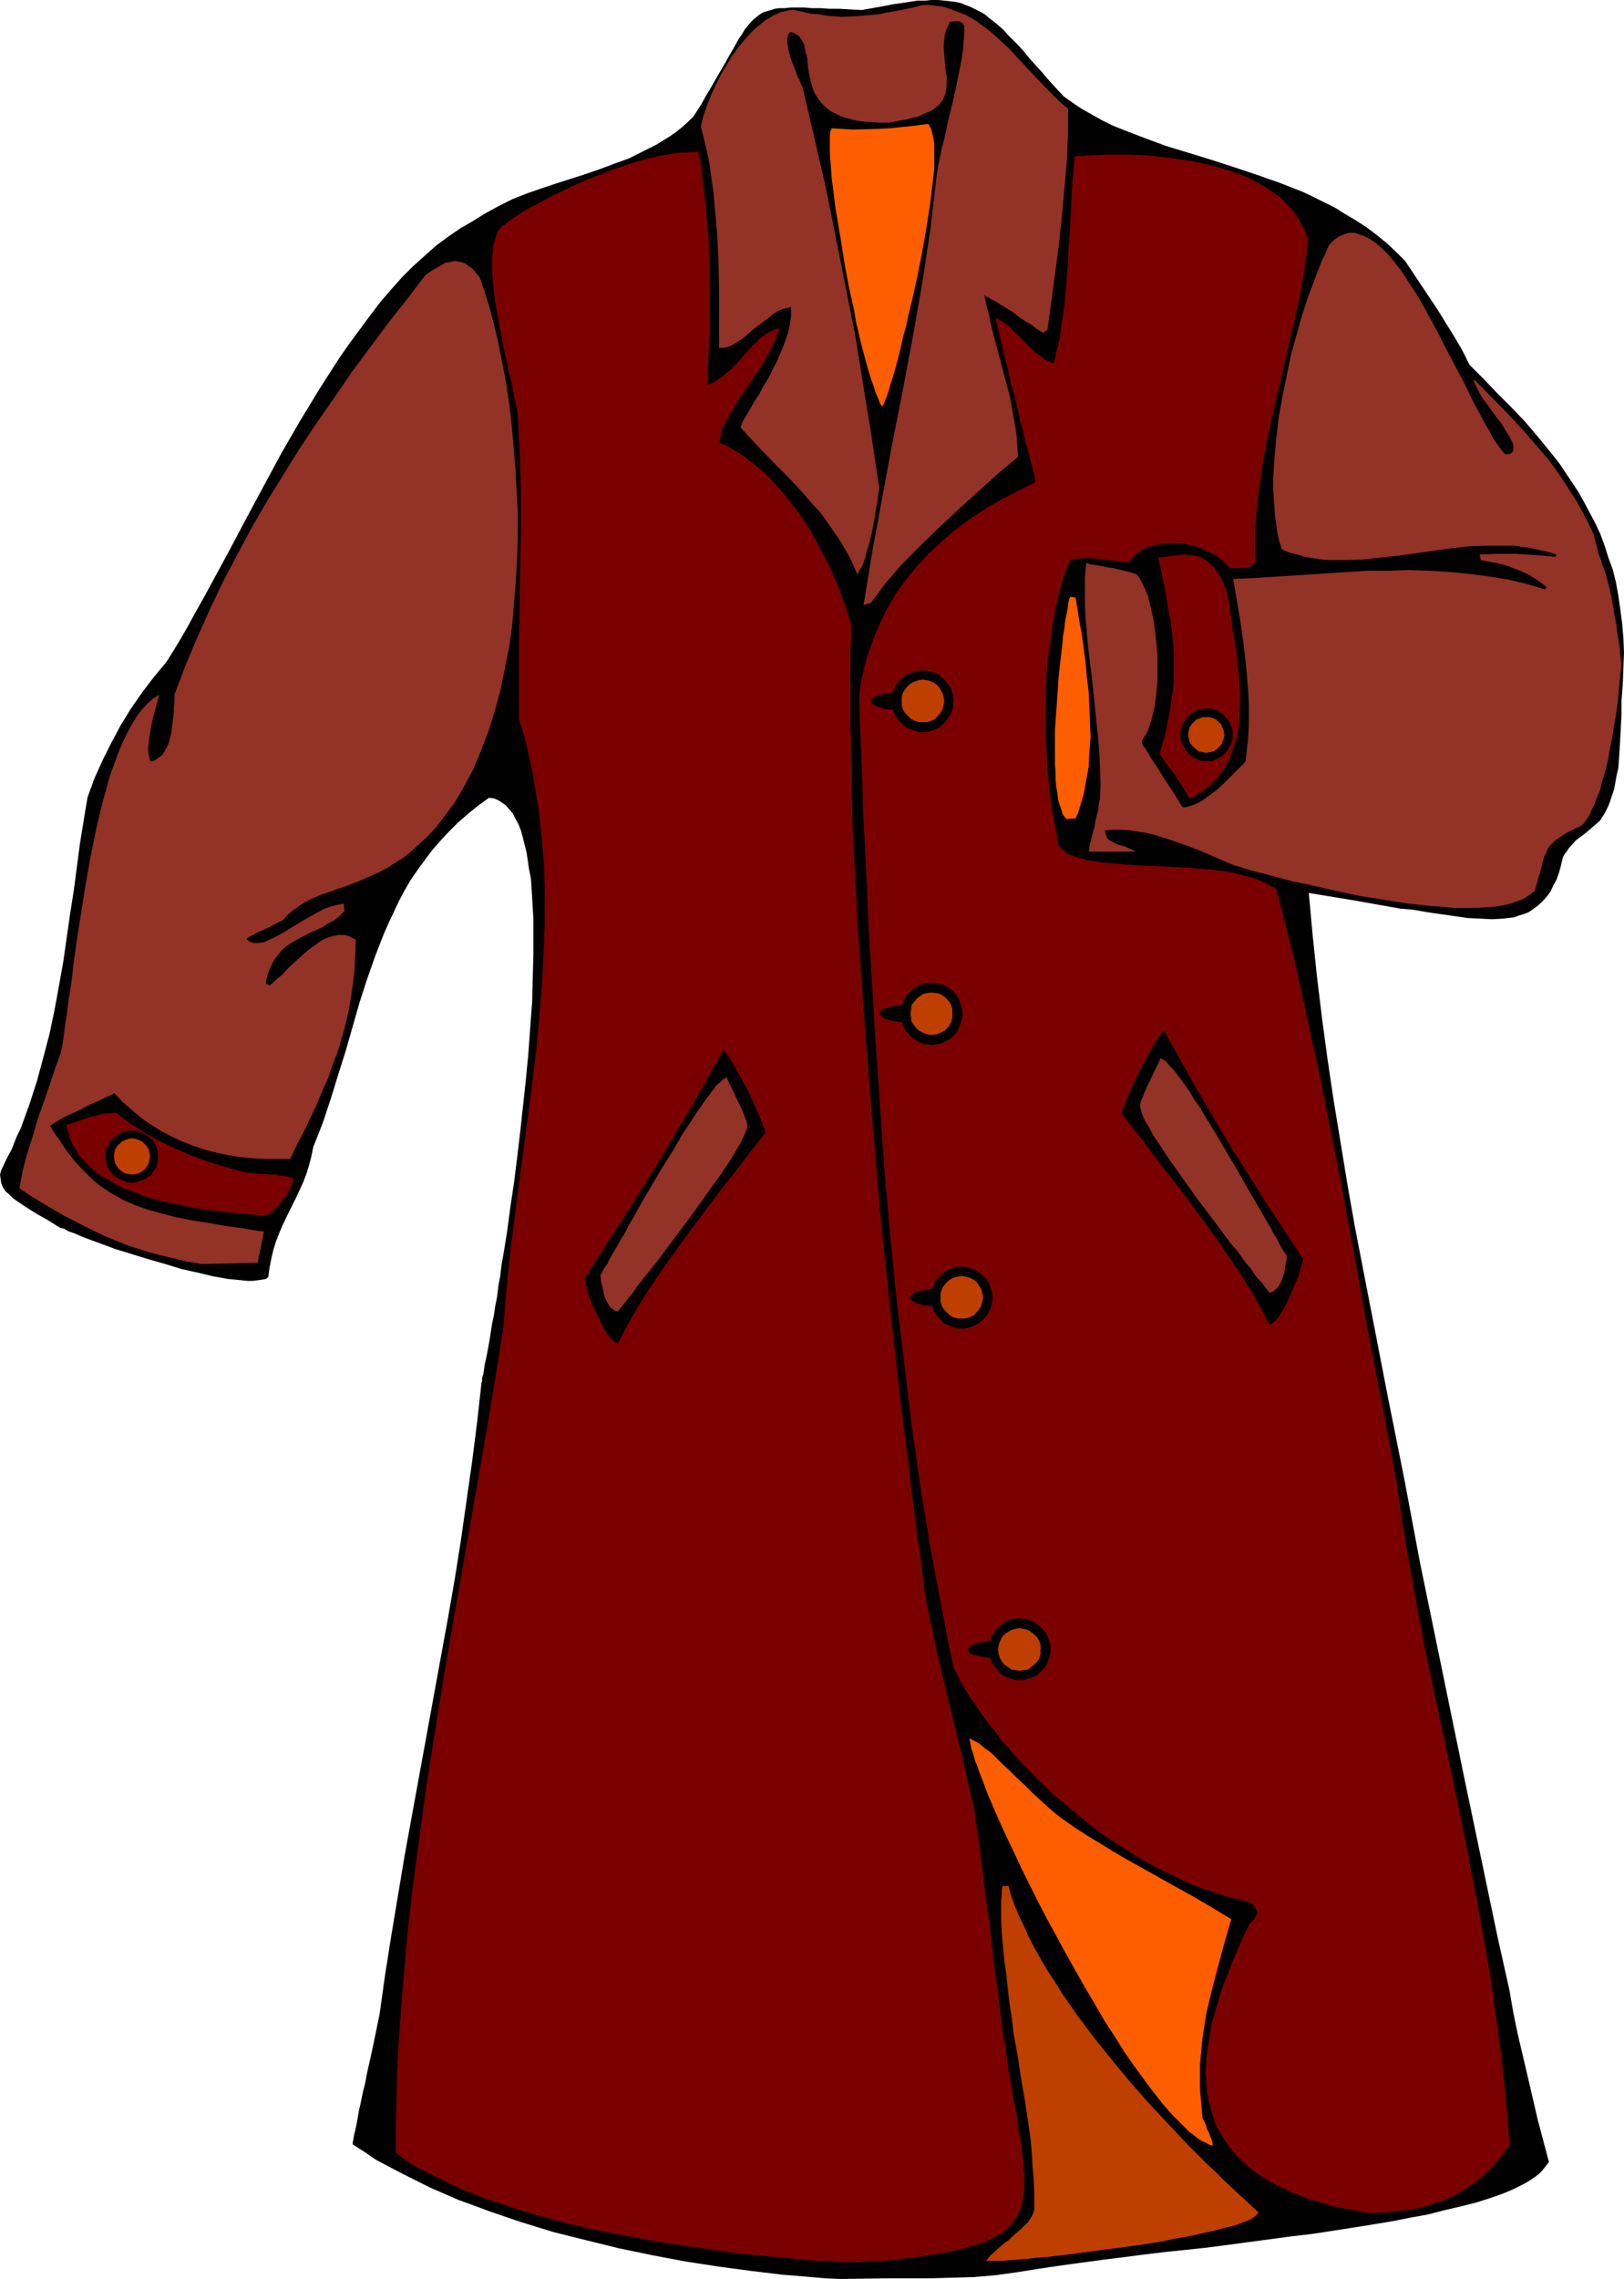 <?xml version="1.0" encoding="UTF-8" standalone="no"?>
<svg
   version="1.0"
   width="111.031mm"
   height="155.711mm"
   id="svg32"
   sodipodi:docname="Coat 03.wmf"
   xmlns:inkscape="http://www.inkscape.org/namespaces/inkscape"
   xmlns:sodipodi="http://sodipodi.sourceforge.net/DTD/sodipodi-0.dtd"
   xmlns="http://www.w3.org/2000/svg"
   xmlns:svg="http://www.w3.org/2000/svg">
  <sodipodi:namedview
     id="namedview32"
     pagecolor="#ffffff"
     bordercolor="#000000"
     borderopacity="0.25"
     inkscape:showpageshadow="2"
     inkscape:pageopacity="0.0"
     inkscape:pagecheckerboard="0"
     inkscape:deskcolor="#d1d1d1"
     inkscape:document-units="mm" />
  <defs
     id="defs1">
    <pattern
       id="WMFhbasepattern"
       patternUnits="userSpaceOnUse"
       width="6"
       height="6"
       x="0"
       y="0" />
  </defs>
  <path
     style="fill:#000000;fill-opacity:1;fill-rule:evenodd;stroke:none"
     d="m 418.997,180.982 v 3.555 l -0.162,3.232 -0.162,2.909 -0.162,2.909 -0.162,2.424 -0.162,2.262 -0.485,2.101 -0.323,1.939 -0.323,1.616 -0.485,1.454 -0.485,1.454 -0.485,1.293 -0.485,0.97 -0.485,0.97 -0.646,0.97 -0.485,0.808 -1.293,1.131 -1.293,1.131 -1.131,0.97 -1.293,0.97 -1.293,0.97 -1.131,1.293 -0.646,0.646 -0.485,0.808 -0.646,0.808 -0.485,0.97 -0.485,2.101 -0.485,1.778 -0.646,1.778 -0.808,1.454 -0.646,1.454 -0.808,1.131 -0.97,1.131 -0.97,0.97 -0.97,0.808 -1.131,0.808 -0.97,0.646 -1.293,0.485 -1.131,0.323 -1.293,0.485 -1.454,0.162 -1.293,0.162 -2.909,0.162 -3.07,-0.162 -3.232,-0.162 -3.393,-0.485 -3.393,-0.485 -3.393,-0.485 -3.717,-0.646 -3.555,-0.323 -11.796,-2.101 -11.796,-1.939 0.97,10.665 1.131,10.827 1.293,10.665 1.454,10.827 1.616,10.827 1.777,10.827 1.777,10.827 1.939,10.988 4.201,21.653 4.201,21.653 4.363,21.815 4.04,21.492 5.656,27.47 5.656,27.47 5.817,27.794 2.909,13.897 3.07,13.735 0.97,5.656 1.131,5.494 2.585,10.988 2.585,11.15 2.909,10.988 -0.485,0.646 -0.646,0.808 -0.646,0.808 -0.646,0.646 -0.97,0.808 -0.97,0.646 -0.97,0.646 -1.131,0.646 -1.293,0.646 -1.293,0.646 -1.454,0.646 -1.616,0.646 -3.232,1.131 -3.555,1.131 -3.878,0.97 -4.201,0.97 -4.363,1.131 -4.524,0.808 -4.848,0.97 -5.009,0.808 -5.009,0.808 -5.171,0.808 -5.332,0.808 -5.494,0.646 -10.826,1.454 -10.988,1.454 -10.826,1.131 -5.332,0.646 -5.009,0.646 -5.171,0.646 -4.848,0.646 -4.686,0.646 -4.524,0.646 -4.201,0.646 -4.04,0.646 -5.817,0.808 -5.817,0.485 -5.817,0.162 -5.656,0.162 h -11.473 l -11.311,0.162 -3.717,-0.162 -3.717,-0.323 -3.878,-0.323 -3.878,-0.323 -8.079,-0.97 -8.403,-1.131 -8.403,-1.293 -8.564,-1.616 -8.564,-1.778 -8.564,-2.101 -8.403,-2.101 -8.403,-2.585 -8.079,-2.747 -3.878,-1.454 -4.04,-1.454 -7.433,-3.232 -3.555,-1.778 -3.555,-1.778 -3.393,-1.778 -3.393,-1.778 -3.07,-2.101 -3.07,-1.939 v -0.485 l 0.162,-0.646 0.162,-1.131 0.323,-1.293 0.323,-1.454 0.323,-1.778 0.323,-1.939 0.485,-2.101 0.485,-2.424 0.646,-2.585 0.485,-2.585 0.646,-2.909 0.646,-2.909 0.646,-3.07 1.293,-6.302 1.454,-10.342 1.616,-10.18 3.393,-20.36 3.717,-20.36 3.717,-20.36 3.717,-20.36 1.777,-10.18 1.616,-10.18 1.454,-10.18 1.454,-10.18 1.293,-10.18 1.131,-10.18 0.162,-0.485 v -0.808 l 0.323,-0.97 0.162,-1.131 0.162,-1.293 0.323,-1.293 0.323,-1.616 0.323,-1.778 0.323,-1.778 0.323,-2.101 0.323,-2.101 0.485,-2.262 0.323,-2.262 0.485,-2.424 0.323,-2.747 0.485,-2.585 0.323,-2.747 0.485,-2.747 0.97,-5.979 0.808,-6.14 0.97,-6.464 0.808,-6.464 0.808,-6.787 1.454,-13.412 0.646,-6.787 0.485,-6.787 0.485,-6.464 0.162,-6.464 0.162,-6.14 v -5.979 -2.909 l -0.162,-2.585 -0.162,-2.747 -0.162,-2.585 -0.162,-2.424 -0.485,-2.424 -0.323,-2.262 -0.323,-2.101 -0.485,-1.939 -0.485,-1.939 -0.485,-1.778 -0.646,-1.616 -0.808,-1.454 -0.646,-1.293 -0.97,-1.131 -0.808,-0.97 -0.97,-0.646 -0.97,-0.646 -1.131,-0.485 -1.293,-0.162 -2.909,2.101 -2.585,2.101 -2.585,2.262 -2.262,2.262 -2.262,2.424 -2.101,2.424 -1.939,2.585 -1.777,2.424 -1.777,2.585 -1.616,2.747 -1.454,2.747 -1.293,2.747 -1.293,2.747 -1.293,2.909 -2.262,5.817 -2.101,5.979 -1.939,5.979 -3.555,12.443 -1.939,6.14 -1.939,6.302 -2.101,6.302 -2.424,6.14 -0.485,2.424 -0.646,2.424 -0.646,2.101 -0.808,2.101 -1.777,3.878 -1.939,3.878 -1.777,3.717 -0.808,1.939 -0.808,2.101 -0.646,2.101 -0.485,2.101 -0.485,2.424 -0.323,2.424 -0.646,0.485 -0.97,0.162 -1.131,0.162 -1.293,0.162 h -1.293 l -1.616,-0.162 -1.616,-0.162 -1.777,-0.162 -1.777,-0.323 -1.939,-0.323 -4.04,-0.97 -4.363,-0.97 -4.201,-1.293 -4.524,-1.293 -4.201,-1.293 -4.201,-1.293 -3.878,-1.454 -1.777,-0.646 -1.777,-0.646 -1.616,-0.646 -1.454,-0.646 -1.454,-0.485 -1.131,-0.646 -1.131,-0.323 -0.808,-0.485 -2.585,-1.616 L 9.534,313.487 6.948,311.871 4.524,310.255 3.393,309.447 2.424,308.477 1.454,307.669 0.808,306.7 0.323,305.569 0.162,304.438 0,303.307 l 0.323,-1.131 1.293,-2.747 1.454,-2.747 1.131,-2.909 1.293,-2.747 2.101,-5.817 1.939,-5.979 1.616,-5.979 1.616,-6.14 1.293,-6.14 1.131,-6.14 1.131,-6.302 1.777,-12.443 0.97,-6.14 1.616,-12.281 0.97,-5.979 0.97,-5.817 1.777,-4.848 2.101,-4.686 2.262,-4.525 2.424,-4.525 2.585,-4.201 2.909,-4.201 3.07,-4.04 3.232,-3.878 1.939,-3.07 1.939,-3.232 1.939,-3.393 1.939,-3.555 2.101,-3.717 2.101,-3.878 2.101,-3.878 2.101,-3.878 4.363,-8.241 4.524,-8.403 4.524,-8.403 4.848,-8.403 5.009,-8.241 2.585,-4.04 2.585,-4.04 2.585,-3.717 2.747,-3.717 2.747,-3.717 2.585,-3.393 2.909,-3.393 2.747,-3.07 2.909,-2.909 3.07,-2.747 2.909,-2.585 3.07,-2.262 3.07,-2.101 3.07,-1.778 3.393,-2.101 3.555,-1.939 3.555,-1.778 3.717,-1.454 3.717,-1.293 3.878,-1.293 7.595,-2.424 3.717,-1.293 3.878,-1.454 3.555,-1.293 3.555,-1.778 3.555,-1.778 3.393,-2.101 1.616,-1.131 1.616,-1.293 1.454,-1.293 1.454,-1.454 1.777,-2.747 1.454,-2.585 1.454,-2.424 1.293,-2.262 1.131,-1.939 1.131,-1.939 0.97,-1.778 0.97,-1.616 0.808,-1.454 0.808,-1.454 0.808,-1.131 0.646,-1.131 0.808,-0.97 0.646,-0.808 0.808,-0.808 0.808,-0.646 0.808,-0.646 0.808,-0.485 0.97,-0.323 1.131,-0.323 0.97,-0.323 1.293,-0.162 h 1.293 l 1.616,-0.162 h 1.616 1.777 l 1.939,0.162 h 2.262 l 2.262,0.162 h 2.585 l 2.747,0.162 3.07,0.162 2.747,-0.485 2.747,-0.485 2.424,-0.485 2.262,-0.323 2.101,-0.323 2.101,-0.323 h 1.939 L 240.766,0 h 1.616 l 1.616,0.162 1.454,0.162 1.454,0.162 1.454,0.323 1.131,0.485 1.293,0.485 1.293,0.646 1.293,0.646 1.131,0.646 1.131,0.97 1.293,0.97 1.131,0.97 1.293,1.131 1.131,1.293 1.293,1.293 1.454,1.454 1.454,1.616 1.293,1.616 1.616,1.778 1.616,1.778 1.777,2.101 1.777,1.939 2.101,2.262 2.262,1.616 2.424,1.616 2.585,1.454 2.585,1.454 2.585,1.293 2.747,1.131 5.494,2.101 5.656,2.101 5.817,1.778 5.817,1.778 5.979,1.939 5.817,1.939 5.979,2.101 5.817,2.262 2.747,1.293 2.909,1.454 2.909,1.454 2.585,1.616 2.747,1.616 2.747,1.778 2.585,1.939 2.585,2.101 2.424,2.262 2.424,2.424 4.201,6.302 4.201,6.302 2.101,3.393 2.101,3.393 2.101,3.555 1.939,3.878 3.555,3.555 3.393,3.555 3.717,3.717 3.717,3.878 3.555,4.201 3.555,4.363 1.777,2.262 1.616,2.424 1.616,2.424 1.616,2.424 1.454,2.585 1.454,2.747 1.454,2.747 1.293,2.747 1.131,3.07 0.97,3.07 1.131,3.07 0.808,3.232 0.646,3.555 0.485,3.393 0.485,3.717 0.323,3.717 0.162,3.878 -0.162,4.04 -0.162,4.201 z"
     id="path1" />
  <path
     style="fill:#7a0000;fill-opacity:1;fill-rule:evenodd;stroke:none"
     d="m 212.165,583.829 -3.232,-0.162 -3.232,-0.323 -3.232,-0.323 -3.393,-0.323 -3.555,-0.323 -3.555,-0.323 -7.271,-0.97 -7.595,-1.131 -7.595,-1.131 -7.595,-1.454 -7.756,-1.454 -7.433,-1.778 -7.433,-1.939 -3.717,-1.131 -3.555,-1.131 -3.393,-1.131 -3.393,-1.131 -3.232,-1.293 -3.232,-1.293 -3.07,-1.454 -2.909,-1.454 -2.909,-1.454 -2.747,-1.454 -2.585,-1.616 -2.262,-1.778 v -6.787 l 0.162,-6.787 0.162,-6.787 0.323,-6.787 0.97,-13.412 1.131,-13.412 1.454,-13.25 1.777,-13.412 1.777,-13.25 2.101,-13.25 2.101,-13.25 2.262,-13.25 9.21,-52.84 2.262,-13.412 2.101,-13.25 0.808,-9.857 0.97,-9.695 1.293,-10.019 1.293,-9.857 1.293,-10.019 1.293,-9.857 1.293,-10.019 0.97,-9.857 0.808,-10.019 0.485,-9.857 0.162,-5.009 v -4.848 -4.848 l -0.162,-4.848 -0.323,-4.848 -0.485,-4.848 -0.485,-4.848 -0.808,-4.848 -0.808,-4.848 -0.97,-4.686 -1.131,-4.686 -1.454,-4.686 v -10.342 -10.18 l 0.162,-10.019 0.162,-9.695 0.162,-9.695 v -9.534 l -0.323,-9.534 -0.485,-9.534 -0.162,-0.97 -0.162,-1.293 -0.646,-2.585 -0.485,-2.909 -0.808,-3.232 -0.646,-3.232 -0.808,-3.393 -1.293,-7.11 -0.646,-3.393 -0.485,-3.393 -0.323,-3.393 -0.162,-3.07 v -2.909 l 0.162,-1.293 v -1.293 l 0.323,-1.131 0.323,-1.131 0.323,-0.97 0.323,-0.97 0.485,-0.485 0.485,-0.646 0.808,-0.485 0.808,-0.646 0.97,-0.808 1.131,-0.646 1.131,-0.808 1.293,-0.808 1.454,-0.808 1.616,-0.808 3.232,-1.778 3.717,-1.778 3.717,-1.778 4.04,-1.616 4.04,-1.616 4.04,-1.454 4.201,-1.293 3.878,-0.97 1.939,-0.323 1.939,-0.323 1.777,-0.323 h 1.777 l 1.777,-0.162 h 1.616 l 0.646,3.555 0.485,3.717 0.808,7.272 0.646,7.433 0.323,7.595 v 7.595 7.595 l -0.323,7.756 -0.323,7.595 1.293,-0.485 1.293,-0.808 1.293,-0.808 1.131,-0.97 1.131,-0.97 1.131,-1.131 4.363,-4.848 1.131,-0.97 0.97,-1.131 1.131,-0.808 1.293,-0.808 1.131,-0.485 1.293,-0.485 -0.162,0.808 -0.323,0.808 -0.646,1.778 -0.97,2.101 -1.131,1.939 -1.131,2.101 -1.454,2.101 -2.909,4.363 -1.454,2.101 -1.293,2.101 -1.131,1.939 -1.131,1.939 -0.808,1.616 -0.323,0.808 -0.162,0.808 -0.162,0.646 -0.162,0.646 v 0.646 0.485 l 1.616,0.646 1.454,0.808 2.909,1.778 2.909,2.262 2.747,2.262 2.585,2.747 2.424,2.747 2.424,3.07 2.262,3.07 2.101,3.232 1.939,3.555 1.777,3.393 1.777,3.555 1.454,3.393 1.293,3.555 1.293,3.555 0.97,3.393 v 2.424 2.262 l -0.162,2.101 v 3.717 1.778 9.049 5.009 l 0.162,2.585 v 2.747 2.747 l 0.162,3.232 v 1.616 1.778 1.939 1.939 l 0.162,2.101 v 2.262 2.424 l 0.162,2.585 1.293,24.562 1.777,24.562 1.939,24.562 2.101,24.562 2.585,24.562 2.747,24.562 3.07,24.723 3.232,24.885 1.454,6.787 1.454,6.948 3.232,13.574 3.393,13.897 3.232,14.22 v 0.646 l 0.162,0.97 0.162,1.131 0.162,1.293 0.323,1.454 0.162,1.454 0.162,1.778 0.323,1.778 0.162,1.939 0.323,2.101 0.485,4.363 0.646,4.686 0.646,4.686 1.131,9.857 0.646,4.848 0.646,4.686 0.485,4.363 0.323,2.101 0.162,2.101 0.323,1.778 0.323,1.778 0.162,1.616 0.323,1.616 0.485,3.555 0.646,3.393 0.485,3.393 0.646,3.07 0.485,2.909 0.323,2.747 0.485,2.585 0.323,2.585 0.323,2.262 0.162,2.101 0.162,2.101 v 1.778 1.939 l -0.323,1.616 -0.162,1.616 -0.485,1.454 -0.485,1.293 -0.646,1.131 -0.808,1.131 -0.808,1.131 -1.131,0.97 -1.293,0.97 -1.454,0.808 -1.454,0.808 -1.777,0.646 -2.101,0.646 -2.101,0.646 -2.424,0.646 -2.424,0.485 -2.909,0.485 -2.909,0.485 -3.393,0.485 -1.454,0.162 -1.454,0.162 -1.454,0.162 -1.293,0.162 -2.262,0.162 h -2.101 l -1.777,0.162 -1.616,0.162 h -1.293 -1.131 -1.131 -0.97 l -1.777,-0.162 -1.777,-0.162 h -0.97 z"
     id="path2" />
  <path
     style="fill:#bf3f00;fill-opacity:1;fill-rule:evenodd;stroke:none"
     d="m 254.824,583.829 0.485,-0.646 0.646,-0.808 0.808,-0.646 0.808,-0.808 2.101,-1.778 1.131,-0.808 0.97,-0.97 2.101,-1.778 0.97,-0.97 0.808,-0.808 0.646,-0.97 0.485,-0.808 0.323,-0.808 0.162,-0.808 v -3.878 l -0.162,-3.878 -0.323,-3.555 -0.162,-3.393 -0.323,-3.393 -0.485,-3.393 -0.97,-6.464 -1.131,-6.625 -0.485,-3.393 -0.646,-3.717 -0.646,-3.555 -0.485,-4.04 -0.646,-4.201 -0.485,-4.363 -0.162,-1.454 -0.162,-1.616 -0.485,-3.232 -0.323,-3.555 -0.323,-3.555 -0.162,-3.393 v -3.232 -1.616 l 0.162,-1.454 v -1.293 l 0.162,-1.131 h 1.616 l 0.646,2.585 0.97,2.585 1.131,2.747 1.293,2.585 1.293,2.909 1.454,2.747 1.616,2.909 1.616,2.747 1.939,2.909 1.777,2.909 4.04,5.817 4.363,5.817 4.686,5.817 4.686,5.656 4.848,5.494 5.009,5.333 4.848,5.171 4.848,4.848 2.424,2.262 2.262,2.262 2.262,2.101 2.262,2.101 2.101,1.939 2.101,1.939 v 0.162 l -0.162,0.323 -0.485,0.485 -0.646,0.485 -1.131,0.646 -1.293,0.485 -1.616,0.646 -1.777,0.485 -2.101,0.485 -2.262,0.646 -2.424,0.485 -2.585,0.646 -2.747,0.485 -2.747,0.485 -2.909,0.646 -6.14,0.97 -6.14,0.808 -6.14,0.808 -5.979,0.808 -2.909,0.323 -2.585,0.323 -2.747,0.162 -2.424,0.323 -2.262,0.162 -2.101,0.162 -1.777,0.162 h -1.777 z"
     id="path3" />
  <path
     style="fill:#7a0000;fill-opacity:1;fill-rule:evenodd;stroke:none"
     d="m 353.231,571.386 -4.363,-0.808 -4.201,-0.808 -3.878,-1.131 -3.555,-1.131 -3.232,-1.293 -3.07,-1.454 -2.909,-1.454 -2.585,-1.616 -2.262,-1.616 -2.101,-1.939 -1.939,-1.939 -1.616,-1.939 -1.454,-2.262 -1.293,-2.101 -0.97,-2.262 -0.808,-2.585 -0.646,-2.424 -0.485,-2.585 -0.162,-2.585 -0.162,-2.747 0.162,-2.909 0.323,-2.747 0.485,-3.07 0.485,-2.909 0.808,-3.07 0.97,-3.232 0.97,-3.232 1.293,-3.232 1.293,-3.393 1.454,-3.393 1.454,-3.393 1.777,-3.555 0.646,-0.485 0.485,-0.485 0.162,-0.485 0.323,-0.485 0.162,-0.485 v -0.485 l -0.323,-0.808 -0.485,-0.808 -0.646,-0.485 -0.808,-0.485 -0.808,-0.162 -2.747,-0.646 -2.909,-0.808 -2.909,-0.97 -2.909,-0.97 -2.909,-1.131 -2.747,-1.293 -2.909,-1.454 -2.747,-1.293 -2.909,-1.616 -2.747,-1.616 -2.747,-1.778 -2.747,-1.778 -2.747,-1.778 -2.585,-1.939 -5.171,-4.201 -5.009,-4.201 -4.686,-4.525 -4.363,-4.525 -2.101,-2.424 -2.101,-2.262 -1.777,-2.424 -1.939,-2.424 -1.777,-2.424 -1.616,-2.424 -1.616,-2.262 -1.454,-2.424 -1.293,-2.424 -1.131,-2.262 -1.616,-7.595 -1.454,-7.756 -1.454,-7.595 -1.454,-7.756 -1.293,-7.918 -1.293,-7.918 -2.262,-15.836 -1.939,-16.159 -1.939,-16.159 -1.616,-16.159 -1.454,-16.159 -1.131,-16.159 -1.131,-16.159 -0.97,-15.836 -0.97,-15.836 -0.646,-15.351 -0.808,-15.351 -0.162,-7.433 -0.323,-7.433 -0.323,-7.272 -0.162,-7.272 0.323,-2.585 0.485,-2.424 1.131,-4.686 0.808,-2.262 0.808,-2.262 0.808,-2.101 0.97,-2.101 0.97,-2.101 0.97,-1.939 1.131,-1.939 1.131,-1.939 2.585,-3.555 2.747,-3.393 3.07,-3.232 3.232,-3.07 3.555,-3.07 3.555,-2.585 4.04,-2.747 4.201,-2.424 4.363,-2.262 4.524,-2.262 v -0.323 -0.646 l -0.162,-0.808 -0.323,-1.293 -0.323,-1.293 -0.485,-1.778 -0.162,-0.97 -0.323,-0.97 -0.323,-1.131 -0.323,-1.131 -0.646,-2.747 -0.323,-1.454 -0.485,-1.454 -0.323,-1.778 -0.485,-1.778 -0.323,-1.778 -0.485,-1.939 -0.646,-1.939 -0.485,-2.262 -0.485,-2.262 -0.646,-2.262 -0.485,-2.424 -0.646,-2.585 -0.646,-2.747 -0.646,-2.747 0.808,0.323 0.808,0.485 0.808,0.485 0.808,0.646 1.616,1.616 1.777,1.778 1.939,1.939 1.939,1.778 1.131,0.808 0.97,0.808 1.293,0.646 1.131,0.485 0.646,-2.909 0.808,-3.07 0.485,-3.232 0.485,-3.393 0.485,-3.555 0.323,-3.555 0.485,-7.272 0.162,-3.555 0.323,-3.555 0.323,-6.948 0.162,-3.393 0.162,-3.07 0.323,-3.07 0.162,-2.909 4.363,-0.323 4.686,-0.162 h 4.524 l 4.848,0.162 4.686,0.485 4.686,0.646 4.686,0.808 4.524,1.131 2.101,0.646 2.101,0.646 2.101,0.808 1.939,0.808 1.777,0.97 1.777,0.97 1.777,1.131 1.616,1.131 1.454,1.131 1.293,1.454 1.293,1.293 1.131,1.454 0.97,1.616 0.808,1.616 0.808,1.616 0.485,1.778 -0.646,5.171 -0.808,5.009 -0.97,5.171 -1.131,5.171 -2.424,10.342 -1.131,5.171 -1.293,5.171 -1.131,5.171 -1.131,5.333 -0.97,5.171 -0.808,5.171 -0.646,5.333 -0.485,5.171 -0.162,5.333 0.162,5.171 -0.808,0.646 -0.808,0.485 -0.808,0.162 -0.808,0.162 h -3.393 l -1.293,-1.454 -1.454,-1.131 -1.616,-1.131 -1.777,-0.808 -1.777,-0.808 -1.939,-0.485 -1.777,-0.485 -2.101,-0.162 h -1.777 l -1.939,0.162 -1.777,0.323 -1.777,0.485 -1.454,0.646 -1.454,0.97 -1.131,0.97 -0.97,1.293 h -2.101 l -1.939,-0.323 -1.939,-0.162 -1.939,-0.323 -1.939,-0.162 h -1.939 l -1.777,0.162 -1.777,0.323 -1.454,3.878 -1.293,4.201 -0.97,4.363 -0.808,4.525 -0.646,4.686 -0.646,4.686 -0.323,5.009 -0.162,4.848 v 5.009 4.848 l 0.323,5.009 0.323,4.686 0.485,4.686 0.646,4.686 0.808,4.363 0.808,4.201 0.646,0.808 0.808,0.646 0.808,0.646 1.131,0.485 1.293,0.485 1.293,0.323 1.454,0.485 1.616,0.162 1.777,0.323 1.777,0.162 1.939,0.162 1.939,0.162 4.201,0.323 4.363,0.162 9.049,0.485 4.201,0.323 4.363,0.485 1.939,0.323 1.939,0.485 1.939,0.485 1.777,0.485 1.616,0.646 1.616,0.646 1.454,0.808 1.293,0.808 2.424,9.211 2.262,9.211 2.101,9.534 2.101,9.534 2.101,9.534 1.939,9.695 3.878,19.553 3.555,19.553 3.555,19.553 3.717,19.229 1.777,9.534 1.777,9.534 1.454,10.503 1.777,10.342 1.939,10.665 1.939,10.503 4.524,21.168 4.524,21.33 2.101,10.665 2.101,10.665 1.939,10.827 1.939,10.827 1.454,10.827 1.454,10.827 1.131,10.827 0.808,10.827 -1.939,2.424 -1.777,2.262 -1.939,1.939 -1.939,1.778 -2.101,1.616 -1.939,1.293 -2.262,1.293 -2.262,1.131 -2.262,0.808 -2.262,0.808 -2.424,0.646 -2.585,0.485 -2.747,0.323 -2.585,0.323 -2.909,0.162 z"
     id="path4" />
  <path
     style="fill:#ff5e00;fill-opacity:1;fill-rule:evenodd;stroke:none"
     d="m 250.461,448.9 1.293,0.646 1.454,0.808 1.293,1.131 1.616,1.131 1.454,1.454 1.616,1.616 1.777,1.616 1.777,1.778 1.939,1.778 1.939,1.939 2.101,1.939 2.101,1.939 2.262,1.939 2.424,1.778 2.585,1.778 2.747,1.778 4.524,2.747 4.524,2.747 9.534,5.332 9.534,5.333 4.686,2.747 4.524,2.747 -1.777,6.14 -1.616,5.979 -1.616,6.14 -1.454,6.14 -0.485,3.07 -0.485,3.232 -0.323,3.232 -0.323,3.393 v 3.232 3.555 l 0.323,3.555 0.323,3.717 0.485,0.97 0.485,0.97 0.162,0.808 0.323,0.646 0.323,0.646 0.162,0.485 0.323,0.808 0.162,0.485 0.162,0.485 v 0.808 l -0.97,-0.323 -0.808,-0.485 -1.131,-0.485 -0.97,-0.646 -0.97,-0.808 -1.131,-0.808 -0.97,-0.97 -1.131,-1.131 -1.131,-1.131 -1.131,-1.131 -2.424,-2.747 -2.424,-3.07 -2.424,-3.232 -2.585,-3.555 -2.585,-3.717 -2.424,-3.878 -2.747,-4.201 -2.424,-4.201 -2.585,-4.363 -5.009,-8.888 -4.848,-8.888 -2.262,-4.363 -2.262,-4.525 -2.101,-4.201 -1.939,-4.201 -1.939,-4.04 -1.777,-3.878 -1.616,-3.717 -1.454,-3.393 -1.131,-3.07 -0.646,-1.616 -0.485,-1.293 -0.485,-1.454 -0.485,-1.131 -0.323,-1.293 -0.323,-0.97 -0.323,-0.97 -0.162,-0.97 -0.162,-0.808 z"
     id="path5" />
  <path
     style="fill:#000000;fill-opacity:1;fill-rule:evenodd;stroke:none"
     d="m 328.023,342.088 -1.777,-3.393 -1.939,-3.555 -2.101,-3.555 -2.262,-3.555 -2.424,-3.555 -2.424,-3.555 -5.171,-7.11 -5.171,-6.948 -5.332,-6.787 -2.424,-3.232 -2.424,-3.232 -2.424,-3.07 -2.262,-2.909 0.323,-1.293 0.485,-1.293 1.131,-2.747 1.293,-2.909 1.454,-3.07 1.616,-2.909 1.454,-2.747 1.616,-2.585 0.808,-1.131 0.646,-0.97 4.04,7.272 4.201,7.433 4.363,7.433 4.363,7.433 4.686,7.433 4.686,7.433 9.695,14.705 -0.162,0.808 -0.323,0.97 -0.323,1.131 -0.323,1.293 -1.131,2.585 -1.131,2.747 -1.293,2.585 -0.646,1.293 -0.646,0.97 -0.646,0.97 -0.808,0.808 -0.646,0.485 z"
     id="path6" />
  <path
     style="fill:#000000;fill-opacity:1;fill-rule:evenodd;stroke:none"
     d="m 159.649,346.936 1.777,-3.393 1.939,-3.555 2.101,-3.555 2.262,-3.555 2.424,-3.555 2.424,-3.555 5.171,-7.11 5.171,-6.948 5.171,-6.787 2.585,-3.232 2.424,-3.232 2.424,-3.07 2.262,-2.909 -0.323,-1.131 -0.485,-1.293 -1.131,-2.747 -1.293,-2.909 -1.454,-3.07 -1.616,-2.909 -1.454,-2.747 -1.616,-2.585 -0.808,-1.131 -0.646,-0.97 -4.04,7.272 -4.201,7.433 -4.363,7.272 -4.363,7.433 -4.686,7.433 -4.686,7.433 -9.534,14.866 0.162,0.808 0.162,0.97 0.323,0.97 0.323,1.293 0.97,2.747 1.293,2.747 1.293,2.585 0.646,1.131 0.646,1.131 0.646,0.808 0.808,0.808 0.646,0.485 z"
     id="path7" />
  <path
     style="fill:#933226;fill-opacity:1;fill-rule:evenodd;stroke:none"
     d="m 328.023,333.847 -0.485,-0.646 -0.646,-0.808 -0.808,-1.131 -0.97,-0.97 -0.97,-1.293 -0.97,-1.454 -1.293,-1.454 -1.131,-1.616 -1.293,-1.778 -1.454,-1.616 -2.747,-3.717 -2.909,-3.878 -3.07,-4.04 -2.747,-3.878 -2.747,-3.878 -1.293,-1.778 -1.293,-1.939 -1.131,-1.778 -1.131,-1.616 -0.97,-1.454 -0.808,-1.616 -0.808,-1.293 -0.646,-1.131 -0.485,-1.131 -0.323,-0.97 -0.162,-0.808 -0.162,-0.646 0.162,-0.97 0.485,-1.131 0.485,-1.293 0.646,-1.454 0.808,-1.616 0.808,-1.778 0.97,-1.939 0.97,-2.101 0.485,0.323 0.646,0.323 0.646,0.646 0.808,0.97 0.97,0.97 0.97,1.293 0.97,1.293 1.131,1.616 1.131,1.616 1.131,1.939 1.293,1.778 1.131,1.939 2.585,4.201 2.585,4.363 1.293,2.262 1.293,2.101 2.585,4.525 2.424,4.201 1.131,1.939 1.131,1.939 1.131,1.939 0.97,1.616 0.808,1.616 0.97,1.454 0.646,1.454 0.646,1.131 0.646,0.97 0.485,0.646 -0.162,1.454 -0.323,1.293 -0.162,1.616 -0.485,1.293 -0.485,1.293 -0.808,1.293 -0.485,0.323 -0.485,0.485 -0.485,0.323 z"
     id="path8" />
  <path
     style="fill:#933226;fill-opacity:1;fill-rule:evenodd;stroke:none"
     d="m 159.649,338.695 0.485,-0.646 0.646,-0.808 0.808,-0.97 0.808,-1.131 1.131,-1.293 0.97,-1.454 1.131,-1.454 1.293,-1.616 1.293,-1.616 1.454,-1.778 2.747,-3.717 2.909,-3.878 2.909,-3.878 2.909,-4.04 2.747,-3.878 1.293,-1.778 1.293,-1.778 1.131,-1.778 1.131,-1.616 0.97,-1.616 0.808,-1.454 0.808,-1.293 0.646,-1.293 0.485,-1.131 0.323,-0.808 0.323,-0.808 v -0.646 l -0.162,-0.97 -0.485,-1.131 -0.485,-1.293 -0.646,-1.454 -0.808,-1.616 -0.808,-1.778 -0.97,-1.939 -0.97,-2.101 -0.485,0.162 -0.646,0.485 -0.646,0.646 -0.97,0.808 -0.808,1.131 -0.97,1.293 -0.97,1.293 -1.131,1.616 -1.131,1.616 -1.131,1.778 -1.293,1.939 -1.293,1.939 -2.424,4.201 -2.747,4.363 -5.171,8.726 -2.424,4.363 -1.131,1.939 -0.97,1.939 -1.131,1.778 -0.97,1.778 -0.97,1.616 -0.808,1.454 -0.646,1.293 -0.808,1.131 -0.485,0.97 -0.485,0.808 0.162,1.293 0.323,1.454 0.323,1.454 0.323,1.454 0.646,1.293 0.646,1.131 0.485,0.485 0.485,0.323 0.485,0.323 z"
     id="path9" />
  <path
     style="fill:#933226;fill-opacity:1;fill-rule:evenodd;stroke:none"
     d="m 52.031,326.414 -3.717,-0.646 -3.393,-0.808 -3.393,-0.808 -3.07,-0.808 -3.07,-0.97 -2.909,-0.97 -2.747,-1.131 -2.747,-1.131 -2.747,-1.293 -2.585,-1.293 -5.332,-2.747 -2.747,-1.616 -2.747,-1.616 -2.909,-1.778 -2.909,-1.939 0.808,-4.363 1.131,-4.363 1.454,-4.525 1.293,-4.525 1.616,-4.525 1.454,-4.201 1.454,-4.363 1.454,-4.04 0.485,-2.262 0.323,-2.262 0.323,-2.585 0.485,-2.909 0.323,-2.909 0.485,-3.07 0.485,-3.232 0.323,-3.232 0.485,-3.393 0.485,-3.555 1.131,-7.11 1.131,-7.11 1.293,-7.272 1.454,-7.11 0.808,-3.393 0.808,-3.393 0.97,-3.393 0.808,-3.07 1.131,-3.07 0.97,-2.747 1.131,-2.747 1.131,-2.424 1.293,-2.424 1.293,-2.101 1.293,-1.778 1.454,-1.616 1.616,-1.454 1.616,-0.97 -0.162,0.323 -0.162,0.646 -0.162,0.808 -0.323,0.97 -0.323,1.293 -0.323,1.131 -0.646,2.747 -0.485,2.909 -0.162,1.293 -0.162,1.293 v 1.131 l 0.162,1.131 0.162,0.808 0.323,0.808 1.131,-0.323 0.808,-0.646 0.97,-0.646 0.646,-0.97 0.646,-1.131 0.485,-1.131 0.323,-1.293 0.323,-1.293 0.323,-2.747 0.323,-2.585 v -1.293 l 0.162,-1.293 v -0.97 -0.97 l 2.747,-7.272 3.07,-7.272 3.232,-7.272 3.393,-7.11 3.717,-7.11 3.717,-6.948 4.04,-6.948 4.201,-6.787 4.201,-6.787 4.524,-6.787 4.524,-6.464 4.524,-6.625 4.686,-6.302 4.686,-6.302 4.848,-6.14 4.686,-6.14 1.777,-1.293 1.777,-0.97 1.616,-0.97 0.97,-0.162 0.808,-0.162 0.808,-0.162 0.808,0.162 0.808,0.162 0.97,0.323 0.808,0.646 0.97,0.646 0.97,1.131 0.97,1.131 1.293,3.717 1.293,4.201 1.131,4.363 1.131,4.686 0.97,5.009 0.97,5.009 0.808,5.333 0.646,5.494 0.485,5.494 0.485,5.656 0.323,5.817 0.323,5.817 v 5.979 l -0.162,5.817 -0.323,5.817 -0.485,5.979 -0.485,5.817 -0.808,5.656 -1.131,5.656 -1.131,5.494 -1.454,5.333 -1.616,5.171 -1.939,5.009 -1.939,4.686 -1.293,2.424 -1.131,2.101 -1.293,2.262 -1.293,2.101 -1.454,1.939 -1.454,1.939 -1.454,1.939 -1.616,1.778 -1.616,1.616 -1.777,1.616 -1.777,1.616 -1.777,1.454 -2.101,1.293 -1.939,1.293 -2.101,1.131 -2.101,0.97 -1.939,0.808 -1.777,0.808 -1.777,0.646 -1.616,0.646 -1.616,0.485 -1.616,0.646 -2.909,0.97 -2.585,1.131 -1.293,0.646 -1.293,0.808 -1.131,0.808 -1.131,0.808 -1.131,0.97 -1.131,1.293 -1.939,0.97 -1.777,0.97 -1.454,0.646 -1.454,0.646 -1.131,0.646 -0.808,0.323 -0.646,0.485 -0.323,0.162 0.485,0.485 0.323,0.323 0.485,0.162 0.646,0.162 h 1.131 l 1.293,-0.162 1.454,-0.646 1.454,-0.646 1.777,-0.97 1.616,-0.97 3.717,-2.262 3.717,-2.101 1.777,-0.97 1.777,-0.646 1.777,-0.485 1.777,-0.323 v 0.97 l 0.162,0.97 -1.293,1.293 -1.454,1.131 -1.616,0.808 -1.454,0.97 -3.232,1.454 -3.07,1.616 -1.454,0.808 -1.454,0.97 -1.293,1.131 -0.97,1.293 -1.131,1.454 -0.808,1.778 -0.323,0.808 -0.323,0.97 -0.323,1.131 -0.162,1.131 0.485,0.162 0.485,0.323 0.97,-0.808 0.97,-0.97 1.293,-0.97 1.131,-1.293 2.747,-2.585 2.909,-2.585 1.616,-1.131 1.454,-1.131 1.616,-0.808 1.616,-0.485 1.454,-0.323 h 0.808 0.808 l 0.646,0.162 0.808,0.323 0.646,0.323 0.808,0.485 -0.162,4.04 -0.162,3.878 -0.485,3.717 -0.485,3.555 -0.646,3.555 -0.808,3.393 -0.97,3.393 -0.97,3.393 -1.293,3.232 -1.131,3.393 -1.454,3.232 -1.454,3.555 -1.616,3.393 -1.616,3.393 -1.939,3.717 -1.777,3.717 h -3.232 -3.232 l -3.232,-0.162 -3.232,-0.323 -3.07,-0.485 -3.07,-0.646 -3.07,-0.808 -2.909,-0.97 -2.909,-1.131 -2.747,-1.293 -2.747,-1.454 -2.585,-1.616 -2.585,-1.778 -2.262,-1.939 -2.424,-2.101 -2.101,-2.262 -4.363,2.101 -2.262,0.97 -2.101,1.131 -2.101,0.97 -2.101,0.97 -1.939,1.131 -1.777,1.131 1.293,2.101 1.293,1.778 1.131,1.778 1.293,1.778 1.293,1.616 1.293,1.454 1.293,1.293 1.293,1.293 1.293,1.293 1.454,1.131 1.454,0.97 1.454,0.97 2.909,1.616 3.232,1.454 3.232,1.131 3.555,0.97 3.717,0.97 4.04,0.808 4.201,0.646 4.524,0.808 4.848,0.646 2.585,0.485 2.585,0.323 -0.162,0.808 -0.162,0.97 -0.485,2.262 -0.485,2.262 -0.162,0.97 -0.162,0.808 -7.11,0.162 z"
     id="path10" />
  <path
     style="fill:#7a0000;fill-opacity:1;fill-rule:evenodd;stroke:none"
     d="m 68.352,313.972 -1.454,-0.162 -1.616,-0.162 -3.555,-0.323 -3.717,-0.323 -3.878,-0.485 -4.04,-0.646 -4.04,-0.808 -4.04,-0.808 -4.04,-1.131 -3.717,-1.454 -1.939,-0.646 -1.777,-0.808 -1.616,-0.97 -1.616,-0.97 -1.616,-0.97 -1.454,-1.131 -1.293,-1.131 -1.131,-1.293 -1.293,-1.293 -0.808,-1.454 -0.97,-1.454 -0.646,-1.616 -0.485,-1.616 -0.485,-1.778 6.14,-2.101 1.454,-0.323 1.616,-0.485 1.777,-0.162 1.777,-0.162 3.717,2.747 3.717,2.424 4.04,2.262 4.04,1.939 4.201,1.778 4.524,1.616 4.686,1.454 4.848,1.293 1.939,0.162 1.616,0.162 h 1.454 l 1.293,0.162 h 0.97 l 0.97,0.162 0.646,0.162 h 0.646 l 0.646,0.162 h 0.323 l 0.646,0.162 1.131,0.485 -0.485,1.454 -0.646,1.454 -0.97,1.616 -1.131,1.454 -1.131,1.293 -1.131,1.131 -0.485,0.485 -0.646,0.323 -0.485,0.162 z"
     id="path11" />
  <path
     style="fill:#ff5e00;fill-opacity:1;fill-rule:evenodd;stroke:none"
     d="m 275.669,211.523 -0.646,-0.646 -0.485,-0.808 -0.323,-1.131 -0.485,-1.293 -0.323,-1.293 -0.162,-1.454 -0.323,-1.778 -0.162,-1.778 v -1.939 l -0.162,-1.939 v -4.363 -4.525 l 0.323,-4.525 0.323,-4.686 0.323,-4.686 0.485,-4.363 0.485,-4.201 0.162,-1.939 0.323,-1.778 0.162,-1.778 0.323,-1.616 0.323,-1.454 0.162,-1.293 0.162,-1.131 0.323,-0.97 h 0.646 l 0.808,0.162 0.485,2.909 0.485,3.232 0.646,3.393 0.485,3.555 0.485,3.717 0.323,3.717 0.485,3.878 0.162,3.878 0.162,3.878 0.162,3.878 -0.323,3.878 -0.162,3.717 -0.646,3.555 -0.646,3.555 -0.97,3.232 -0.485,1.616 -0.646,1.454 h -1.131 z"
     id="path12" />
  <path
     style="fill:#7a0000;fill-opacity:1;fill-rule:evenodd;stroke:none"
     d="m 307.178,206.029 -0.97,-1.778 -0.97,-1.616 -1.939,-2.909 -1.939,-2.585 -1.777,-2.424 1.131,-3.717 0.808,-3.555 0.646,-3.232 0.485,-3.232 0.485,-3.07 0.162,-3.07 v -2.909 -2.909 l -0.162,-2.909 -0.323,-2.909 -0.323,-2.909 -0.646,-3.07 -0.485,-3.07 -0.646,-3.232 -0.646,-3.393 -0.808,-3.555 1.454,-0.162 1.454,-0.162 1.293,-0.162 1.293,-0.162 1.293,-0.162 1.293,0.162 1.131,0.162 1.131,0.162 1.131,0.485 0.97,0.646 0.97,0.808 1.131,0.97 0.808,1.293 0.97,1.616 0.808,1.778 0.808,2.101 0.485,3.232 0.485,3.393 0.485,3.393 0.646,3.717 0.485,3.878 0.323,3.717 0.323,3.878 v 3.717 l -0.162,3.717 -0.162,1.778 -0.323,1.778 -0.485,1.778 -0.485,1.616 -0.646,1.616 -0.485,1.616 -0.808,1.454 -0.97,1.454 -1.131,1.454 -1.131,1.293 -1.293,1.293 -1.454,1.131 -1.616,0.97 -1.777,0.97 -0.162,-0.162 z"
     id="path13" />
  <path
     style="fill:#933226;fill-opacity:1;fill-rule:evenodd;stroke:none"
     d="m 223.153,156.259 2.262,-13.897 2.585,-14.058 2.585,-13.897 2.747,-13.897 2.585,-13.735 2.424,-13.897 2.101,-13.897 0.808,-6.948 0.808,-6.948 0.323,-2.101 0.485,-2.262 0.485,-2.424 0.646,-2.424 1.131,-5.171 1.293,-5.333 1.131,-5.333 0.485,-2.424 0.485,-2.585 0.323,-2.262 0.162,-2.262 0.162,-1.939 V 6.625 L 248.845,6.302 248.684,5.979 248.522,5.817 248.199,5.656 247.876,5.494 h -0.646 -0.808 l -0.485,0.162 h -0.485 l -0.485,1.131 -0.485,0.97 -0.323,1.131 -0.162,1.131 -0.162,2.101 0.162,1.939 0.323,4.04 0.323,1.778 v 1.778 l -0.162,1.778 -0.162,0.646 -0.323,0.808 -0.323,0.808 -0.485,0.646 -0.646,0.808 -0.808,0.646 -0.808,0.646 -0.97,0.485 -1.293,0.485 -1.293,0.646 -1.454,0.323 -1.777,0.485 -1.939,0.323 -2.262,0.485 h -2.585 l -2.424,-0.162 -2.262,-0.162 -1.939,-0.323 -1.777,-0.485 -1.616,-0.485 -1.293,-0.646 -1.293,-0.646 -1.131,-0.808 -0.808,-0.808 -0.808,-0.808 -0.646,-0.97 -0.646,-0.97 -0.485,-0.97 -0.646,-2.101 -0.485,-2.101 -0.323,-2.101 -0.162,-2.101 -0.485,-1.778 -0.323,-1.778 -0.323,-0.646 -0.485,-0.808 -0.485,-0.646 -0.485,-0.323 -0.808,-0.485 -0.808,-0.323 -0.485,0.323 -0.323,0.646 -0.162,0.808 v 0.808 l 0.162,1.131 0.162,1.131 0.646,2.262 0.97,2.424 0.808,2.262 0.323,0.323 0.162,0.485 0.323,0.97 0.323,0.646 0.162,0.485 2.909,12.443 2.909,12.604 2.585,12.927 2.585,12.927 2.585,13.089 2.101,13.089 2.101,12.927 1.939,13.089 -0.162,1.131 -0.162,1.131 -0.162,1.454 -0.323,1.454 -0.485,3.07 -0.646,3.393 -0.808,3.232 -0.485,1.454 -0.323,1.454 -0.485,1.454 -0.485,1.131 -0.646,0.97 -0.485,0.97 -1.293,-3.07 -1.454,-2.747 -1.616,-2.747 -1.777,-2.585 -1.777,-2.585 -1.777,-2.424 -2.101,-2.262 -1.939,-2.262 -4.201,-4.525 -4.201,-4.201 -4.04,-4.201 -4.04,-4.363 0.162,-0.323 0.162,-0.485 0.485,-1.131 0.808,-1.293 0.97,-1.616 0.97,-1.778 1.293,-1.939 1.131,-2.101 1.293,-2.101 2.262,-4.525 0.97,-2.262 0.97,-2.424 0.808,-2.262 0.485,-2.262 0.323,-2.262 v -2.262 l -0.97,0.162 -1.293,0.323 -1.131,0.485 -1.293,0.808 -1.131,0.97 -1.293,0.97 -2.585,1.939 -2.424,2.101 -1.131,0.808 -1.293,0.808 -1.131,0.646 -0.97,0.323 -0.97,0.162 h -0.97 v -7.11 -7.272 l -0.162,-7.433 -0.323,-7.272 -0.646,-7.272 -0.323,-3.717 -0.485,-3.393 -0.485,-3.555 -0.646,-3.393 -0.808,-3.393 -0.808,-3.232 0.162,-0.97 0.162,-0.808 0.646,-2.101 0.808,-2.262 0.97,-2.424 1.131,-2.424 1.293,-2.585 1.454,-2.424 1.454,-2.424 1.777,-2.424 1.777,-2.101 1.939,-2.101 1.939,-1.616 0.97,-0.808 1.131,-0.646 0.97,-0.646 1.131,-0.485 1.131,-0.485 0.97,-0.162 1.131,-0.323 h 1.131 l 2.262,0.485 2.101,0.485 2.101,0.162 1.939,0.323 1.939,0.162 1.939,0.162 3.717,-0.162 1.939,-0.162 1.939,-0.162 1.939,-0.162 2.101,-0.485 2.101,-0.323 2.424,-0.485 2.262,-0.485 2.585,-0.646 h 1.616 l 1.454,0.162 1.454,0.162 1.454,0.323 1.293,0.485 1.293,0.485 2.585,0.97 2.424,1.454 2.262,1.616 2.262,1.778 2.101,1.939 2.262,2.101 1.939,2.101 4.201,4.525 4.363,4.525 2.262,2.262 2.262,1.939 v 3.232 3.393 l -0.162,3.393 -0.162,3.555 -0.646,7.272 -0.646,7.272 -0.808,7.433 -0.97,7.272 -0.97,7.272 -0.97,6.948 -1.131,0.808 -1.777,-1.131 -1.454,-1.131 -1.454,-0.808 -1.131,-0.808 -1.131,-0.808 -0.808,-0.646 -0.808,-0.485 -0.808,-0.485 -1.293,-0.808 -1.293,-0.808 -1.454,-0.808 -0.808,-0.485 -0.97,-0.485 0.485,2.262 0.646,2.424 0.485,2.424 0.646,2.585 1.454,5.494 1.454,5.494 1.454,5.494 0.485,2.747 0.485,2.747 0.485,2.585 0.323,2.585 0.162,2.424 0.162,2.424 -5.009,4.201 -4.848,4.363 -5.171,4.686 -5.009,4.686 -4.848,4.686 -4.848,4.848 -4.363,5.009 -1.939,2.585 -1.939,2.585 -0.97,0.323 z"
     id="path14" />
  <path
     style="fill:#ff5e00;fill-opacity:1;fill-rule:evenodd;stroke:none"
     d="m 227.839,104.873 -0.485,-0.808 -0.485,-1.293 -0.646,-1.454 -0.485,-1.616 -0.646,-1.778 -0.646,-2.101 -0.646,-2.262 -0.646,-2.424 -0.646,-2.424 -0.646,-2.747 -0.646,-2.747 -0.485,-2.909 -1.293,-5.817 -1.131,-5.979 -0.97,-6.14 -0.97,-5.817 -0.485,-2.747 -0.323,-2.747 -0.323,-2.585 -0.323,-2.424 -0.162,-2.424 -0.162,-2.101 -0.162,-1.939 v -1.778 -1.454 -1.454 l 0.162,-0.97 0.323,-0.808 2.747,0.162 2.909,0.162 6.14,-0.162 3.07,-0.162 3.232,-0.323 3.232,-0.323 3.555,-0.485 0.323,0.323 0.162,0.485 0.323,0.485 0.162,0.646 0.162,0.646 0.162,0.646 0.323,1.778 v 1.939 2.262 2.424 l -0.323,2.747 -0.323,2.747 -0.323,2.909 -0.485,3.07 -0.485,3.232 -1.131,6.464 -1.293,6.625 -1.454,6.464 -0.808,3.232 -0.646,3.07 -0.808,2.909 -0.646,2.909 -0.646,2.585 -0.646,2.424 -0.646,2.262 -0.646,1.939 -0.485,1.778 -0.485,1.454 -0.323,0.646 -0.162,0.485 -0.162,0.485 -0.162,0.323 -0.162,0.323 -0.162,0.162 z"
     id="path15" />
  <path
     style="fill:#933226;fill-opacity:1;fill-rule:evenodd;stroke:none"
     d="m 418.997,171.61 -0.323,-2.424 -0.162,-2.101 -0.323,-2.101 -0.323,-1.778 -0.162,-1.778 -0.323,-1.616 -0.323,-1.616 -0.162,-1.454 -0.323,-1.293 -0.162,-1.293 -0.485,-2.101 -0.485,-1.939 -0.485,-1.778 -0.485,-1.454 -0.485,-1.293 -0.323,-1.131 -0.485,-1.131 -0.646,-2.424 -0.323,-1.293 -0.323,-1.454 -1.454,-3.07 -1.616,-3.07 -1.616,-2.909 -1.777,-2.747 -1.777,-2.747 -1.777,-2.585 -1.939,-2.585 -2.101,-2.424 -4.04,-4.686 -4.201,-4.525 -8.726,-8.888 v 0.485 l 0.162,0.485 0.646,1.293 0.646,1.293 0.97,1.616 1.131,1.454 1.131,1.616 2.424,3.232 0.97,1.616 0.97,1.454 0.646,1.293 0.323,0.646 0.162,0.485 v 0.646 0.323 0.485 l -0.162,0.323 -0.323,0.323 -0.323,0.162 -0.646,0.162 h -0.646 l -0.97,-1.131 -0.97,-1.293 -1.131,-1.616 -0.97,-1.939 -1.293,-2.101 -1.131,-2.262 -1.293,-2.262 -1.293,-2.585 -1.293,-2.747 -1.454,-2.747 -1.454,-2.747 -1.454,-2.747 -2.909,-5.656 -3.07,-5.656 -1.454,-2.585 -1.616,-2.585 -1.616,-2.424 -1.454,-2.262 -1.616,-2.101 -1.616,-1.939 -1.616,-1.616 -1.616,-1.454 -1.616,-1.131 -1.616,-0.808 -1.454,-0.485 -0.808,-0.323 h -0.808 -0.808 l -0.646,0.162 -0.808,0.323 -0.808,0.323 -0.808,0.485 -0.646,0.485 -0.646,0.646 -0.808,0.808 -0.808,1.939 -0.97,1.939 -0.808,2.101 -0.808,2.101 -1.777,4.686 -1.616,4.848 -1.454,5.171 -1.454,5.171 -1.131,5.333 -1.131,5.656 -0.97,5.332 -0.646,5.494 -0.485,5.333 -0.323,5.171 v 2.424 l 0.162,2.585 0.162,2.424 0.162,2.262 0.323,2.262 0.323,2.262 0.485,2.101 0.646,1.939 1.939,0.808 1.939,0.485 2.101,0.646 2.101,0.323 2.101,0.323 2.101,0.162 h 2.101 2.262 l 4.363,-0.162 4.524,-0.485 4.524,-0.485 4.686,-0.646 9.21,-1.293 4.524,-0.485 4.686,-0.162 h 4.524 2.262 l 2.262,0.323 2.262,0.323 2.101,0.485 2.262,0.485 2.101,0.646 -0.162,0.323 -0.162,0.323 -2.747,-0.323 -2.585,-0.162 -2.424,-0.162 -2.424,-0.162 h -4.686 l -4.686,0.162 0.162,0.646 0.162,0.808 4.201,0.808 2.101,0.485 2.101,0.808 2.101,0.808 2.101,0.97 2.262,1.454 2.101,1.616 -0.162,0.323 -0.162,0.323 -4.848,-1.454 -4.848,-1.131 -5.009,-0.808 -5.009,-0.646 -5.171,-0.485 -5.171,-0.323 -5.171,-0.162 -5.171,0.162 h -5.171 l -5.171,0.323 -10.18,0.646 -10.018,0.646 -4.848,0.323 -4.848,0.162 0.97,5.656 0.97,5.817 0.808,5.656 0.646,5.979 0.485,5.817 0.162,3.07 v 2.909 3.07 l -0.162,3.07 -0.323,2.909 -0.323,3.07 -0.646,0.808 -0.808,0.808 -0.97,0.97 -0.97,0.97 -2.101,2.101 -2.101,1.939 -2.424,1.778 -1.131,0.808 -1.131,0.646 -1.131,0.485 -0.97,0.323 -1.131,0.323 h -0.808 l -1.293,-2.101 -1.131,-1.778 -1.131,-1.778 -0.97,-1.454 -0.97,-1.454 -0.808,-1.454 -0.808,-1.131 -0.646,-0.97 -0.646,-0.97 -0.485,-0.97 -0.485,-0.646 -0.323,-0.646 -0.485,-0.485 -0.162,-0.485 -0.162,-0.485 v -0.323 l 0.485,-0.808 0.646,-0.97 0.485,-0.97 0.323,-1.131 0.485,-1.293 0.323,-1.293 0.646,-2.747 0.323,-3.07 0.323,-3.232 v -3.232 -3.393 l -0.323,-3.393 -0.323,-3.232 -0.485,-3.07 -0.646,-2.747 -0.646,-2.747 -0.485,-1.131 -0.485,-1.131 -0.485,-0.97 -0.485,-0.97 -0.485,-0.808 -0.485,-0.646 -0.97,-0.323 -0.97,-0.323 -0.808,-0.162 -0.646,-0.162 -1.293,-0.323 -1.293,-0.323 -1.293,-0.162 -1.454,-0.323 -0.97,-0.162 -0.97,-0.162 -1.131,-0.162 -1.293,-0.323 -0.323,3.555 v 3.393 3.717 l 0.162,3.555 0.323,3.717 0.323,3.717 0.97,7.756 0.808,7.756 0.808,7.918 0.323,3.878 0.162,3.878 0.162,4.04 -0.162,3.878 -0.323,1.616 -0.162,1.454 -0.323,1.293 -0.323,1.293 -0.162,0.97 -0.162,0.97 -0.323,0.808 -0.162,0.808 -0.323,1.454 -0.162,0.485 -0.162,0.646 -0.323,1.939 h 12.119 l -0.808,-0.485 -0.808,-0.323 -1.454,-0.646 -1.293,-0.323 -1.131,-0.485 -0.97,-0.485 -0.646,-0.485 -0.323,-0.485 -0.162,-0.485 -0.162,-0.646 -0.162,-0.646 2.101,-0.162 h 2.262 l 2.101,0.162 2.101,0.323 2.101,0.323 2.101,0.485 4.04,1.293 4.201,1.454 4.201,1.616 4.04,1.778 4.201,1.778 1.293,0.323 1.454,0.485 1.616,0.485 1.777,0.485 2.101,0.485 2.262,0.646 2.424,0.646 2.424,0.646 2.585,0.485 2.909,0.646 5.656,1.293 6.14,1.293 6.14,0.97 6.14,0.97 6.14,0.646 2.909,0.162 2.747,0.323 h 2.909 2.585 l 2.424,-0.162 2.424,-0.162 2.262,-0.323 2.101,-0.485 1.777,-0.646 1.616,-0.646 1.454,-0.97 1.293,-0.97 0.646,-2.101 0.485,-1.778 0.323,-0.808 0.162,-0.808 0.323,-1.293 0.323,-1.293 0.323,-0.97 0.485,-0.97 0.323,-0.808 0.485,-0.808 0.646,-0.646 0.808,-0.808 0.97,-0.646 1.131,-0.808 1.454,-0.808 1.616,-0.808 1.131,-0.485 0.97,-0.646 0.646,-0.97 0.808,-1.131 0.646,-1.454 0.808,-1.616 0.646,-1.778 0.808,-1.939 0.485,-2.101 0.808,-2.585 0.646,-2.585 0.485,-2.909 0.646,-3.07 0.485,-3.232 0.646,-3.555 0.485,-3.878 0.323,-4.201 z"
     id="path16" />
  <path
     style="fill:#000000;fill-opacity:1;fill-rule:evenodd;stroke:none"
     d="m 233.494,178.72 h 1.616 l 1.616,0.162 1.454,0.323 1.131,0.162 1.131,0.323 0.646,0.485 0.485,0.323 0.162,0.485 -0.162,0.485 -0.485,0.485 -0.646,0.485 -1.131,0.323 -1.131,0.323 -1.454,0.162 -1.616,0.162 h -1.616 -1.777 l -1.454,-0.162 -1.454,-0.162 -1.293,-0.323 -0.97,-0.323 -0.808,-0.485 -0.485,-0.485 -0.162,-0.162 v -0.323 -0.162 l 0.162,-0.323 0.485,-0.323 0.808,-0.485 0.97,-0.323 1.293,-0.162 1.454,-0.323 1.454,-0.162 z"
     id="path17" />
  <path
     style="fill:#000000;fill-opacity:1;fill-rule:evenodd;stroke:none"
     d="m 238.504,173.064 0.808,0.162 h 0.808 l 1.454,0.485 1.293,0.646 1.131,1.131 0.97,1.131 0.808,1.293 0.485,1.454 v 0.808 l 0.162,0.808 -0.162,0.808 v 0.808 l -0.485,1.616 -0.808,1.293 -0.97,1.131 -1.131,1.131 -1.293,0.646 -1.454,0.485 -0.808,0.162 h -0.808 -0.808 l -0.808,-0.162 -1.454,-0.485 -1.454,-0.646 -1.131,-1.131 -1.131,-1.131 -0.646,-1.293 -0.323,-0.808 -0.162,-0.808 -0.162,-0.808 v -0.808 -0.808 l 0.162,-0.808 0.162,-0.646 0.323,-0.808 0.646,-1.293 1.131,-1.131 1.131,-1.131 1.454,-0.646 1.454,-0.485 h 0.808 z"
     id="path18" />
  <path
     style="fill:#bf3f00;fill-opacity:1;fill-rule:evenodd;stroke:none"
     d="m 238.504,175.488 1.131,0.162 0.97,0.323 0.97,0.485 0.808,0.646 0.646,0.97 0.485,0.808 0.323,1.131 0.162,0.97 -0.162,1.131 -0.323,1.131 -0.485,0.808 -0.646,0.808 -0.808,0.808 -0.97,0.485 -0.97,0.323 h -1.131 -1.131 l -0.97,-0.323 -0.97,-0.485 -0.808,-0.808 -0.808,-0.808 -0.485,-0.808 -0.323,-1.131 v -1.131 -0.97 l 0.323,-1.131 0.485,-0.808 0.808,-0.97 0.808,-0.646 0.97,-0.485 0.97,-0.323 z"
     id="path19" />
  <path
     style="fill:#000000;fill-opacity:1;fill-rule:evenodd;stroke:none"
     d="m 235.595,259.515 h 1.777 l 1.616,0.162 1.293,0.162 1.293,0.323 0.97,0.323 0.808,0.323 0.485,0.485 0.162,0.323 v 0.162 l -0.162,0.485 -0.485,0.323 -0.808,0.485 -0.97,0.323 -1.293,0.323 -1.293,0.162 -1.616,0.162 h -1.777 -1.616 l -1.616,-0.162 -1.454,-0.162 -1.131,-0.323 -1.131,-0.323 -0.646,-0.485 -0.485,-0.323 -0.162,-0.485 0.162,-0.485 0.485,-0.485 0.646,-0.323 1.131,-0.323 1.131,-0.323 1.454,-0.162 1.616,-0.162 z"
     id="path20" />
  <path
     style="fill:#000000;fill-opacity:1;fill-rule:evenodd;stroke:none"
     d="m 240.766,253.86 h 0.808 l 0.808,0.162 1.454,0.323 1.454,0.808 1.131,0.97 0.97,1.131 0.646,1.454 0.485,1.454 0.162,0.808 v 0.808 0.808 l -0.162,0.808 -0.485,1.454 -0.646,1.454 -0.97,1.131 -1.131,0.97 -1.454,0.808 -1.454,0.485 h -0.808 l -0.808,0.162 -0.808,-0.162 h -0.808 l -0.808,-0.162 -0.646,-0.323 -1.454,-0.808 -1.131,-0.97 -0.97,-1.131 -0.808,-1.454 -0.485,-1.454 v -0.808 l -0.162,-0.808 0.162,-0.808 v -0.808 l 0.485,-1.454 0.808,-1.454 0.97,-1.131 1.131,-0.97 1.454,-0.808 1.454,-0.323 0.808,-0.162 z"
     id="path21" />
  <path
     style="fill:#bf3f00;fill-opacity:1;fill-rule:evenodd;stroke:none"
     d="m 240.766,256.284 1.131,0.162 0.97,0.162 0.97,0.646 0.808,0.646 0.646,0.808 0.485,0.808 0.323,1.131 v 1.131 1.131 l -0.323,0.97 -0.485,0.97 -0.646,0.808 -0.808,0.646 -0.97,0.485 -0.97,0.323 -1.131,0.162 -1.131,-0.162 -0.97,-0.323 -0.97,-0.485 -0.808,-0.646 -0.646,-0.808 -0.646,-0.97 -0.162,-0.97 -0.162,-1.131 0.162,-1.131 0.162,-1.131 0.646,-0.808 0.646,-0.808 0.808,-0.646 0.97,-0.646 0.97,-0.162 z"
     id="path22" />
  <path
     style="fill:#000000;fill-opacity:1;fill-rule:evenodd;stroke:none"
     d="m 258.379,423.692 h 1.777 l 1.454,0.162 1.454,0.162 1.293,0.323 0.97,0.323 0.808,0.323 0.485,0.485 0.162,0.485 -0.162,0.485 -0.485,0.485 -0.808,0.323 -0.97,0.323 -1.293,0.323 -1.454,0.162 -1.454,0.162 h -1.777 -1.616 l -1.616,-0.162 -1.293,-0.162 -1.293,-0.323 -0.97,-0.323 -0.808,-0.323 -0.485,-0.485 -0.162,-0.485 0.162,-0.485 0.485,-0.485 0.808,-0.323 0.97,-0.323 1.293,-0.323 1.293,-0.162 1.616,-0.162 z"
     id="path23" />
  <path
     style="fill:#000000;fill-opacity:1;fill-rule:evenodd;stroke:none"
     d="m 263.388,417.875 0.808,0.162 h 0.808 l 0.808,0.162 0.808,0.323 1.293,0.808 1.131,0.97 1.131,1.293 0.646,1.293 0.485,1.454 0.162,0.808 v 0.808 0.808 l -0.162,0.808 -0.485,1.454 -0.646,1.293 -1.131,1.293 -1.131,0.97 -1.293,0.646 -1.616,0.485 -0.808,0.162 h -0.808 -0.808 l -0.646,-0.162 -1.616,-0.485 -1.293,-0.646 -1.131,-0.97 -0.97,-1.293 -0.808,-1.293 -0.485,-1.454 -0.162,-0.808 v -0.808 -0.808 l 0.162,-0.808 0.485,-1.454 0.808,-1.293 0.97,-1.293 1.131,-0.97 1.293,-0.808 1.616,-0.485 h 0.646 z"
     id="path24" />
  <path
     style="fill:#bf3f00;fill-opacity:1;fill-rule:evenodd;stroke:none"
     d="m 263.388,420.46 1.131,0.162 1.131,0.323 0.808,0.485 0.808,0.646 0.808,0.808 0.485,0.97 0.323,0.97 v 1.131 1.131 l -0.323,1.131 -0.485,0.808 -0.808,0.808 -0.808,0.646 -0.808,0.646 -1.131,0.162 -1.131,0.162 -0.97,-0.162 -1.131,-0.162 -0.808,-0.646 -0.97,-0.646 -0.646,-0.808 -0.485,-0.808 -0.323,-1.131 -0.162,-1.131 0.162,-1.131 0.323,-0.97 0.485,-0.97 0.646,-0.808 0.97,-0.646 0.808,-0.485 1.131,-0.323 z"
     id="path25" />
  <path
     style="fill:#000000;fill-opacity:1;fill-rule:evenodd;stroke:none"
     d="m 243.513,332.716 h 1.616 l 1.616,0.162 1.293,0.323 1.293,0.162 0.97,0.323 0.808,0.485 0.485,0.485 0.162,0.323 -0.162,0.485 -0.485,0.485 -0.808,0.485 -0.97,0.323 -1.293,0.323 -1.293,0.162 -1.616,0.162 h -1.616 -1.777 l -1.454,-0.162 -1.454,-0.162 -1.293,-0.323 -0.97,-0.323 -0.808,-0.485 -0.485,-0.485 -0.162,-0.485 0.162,-0.323 0.485,-0.485 0.808,-0.485 0.97,-0.323 1.293,-0.162 1.454,-0.323 1.454,-0.162 z"
     id="path26" />
  <path
     style="fill:#000000;fill-opacity:1;fill-rule:evenodd;stroke:none"
     d="m 248.522,327.06 0.808,0.162 h 0.808 l 1.454,0.485 1.293,0.808 1.293,0.97 0.97,1.131 0.646,1.293 0.485,1.616 0.162,0.646 v 0.808 0.808 l -0.162,0.808 -0.162,0.808 -0.323,0.808 -0.646,1.293 -0.97,1.131 -1.293,1.131 -1.293,0.646 -1.454,0.485 -0.808,0.162 h -0.808 -0.808 l -0.808,-0.162 -1.454,-0.485 -1.454,-0.646 -1.131,-1.131 -0.97,-1.131 -0.808,-1.293 -0.323,-1.616 -0.162,-0.808 v -0.808 -0.808 l 0.162,-0.646 0.323,-1.616 0.808,-1.293 0.97,-1.131 1.131,-0.97 1.454,-0.808 1.454,-0.485 h 0.808 z"
     id="path27" />
  <path
     style="fill:#bf3f00;fill-opacity:1;fill-rule:evenodd;stroke:none"
     d="m 248.522,329.484 0.97,0.162 1.131,0.323 0.97,0.485 0.808,0.646 0.646,0.97 0.485,0.808 0.323,1.131 0.162,0.97 -0.162,1.131 -0.323,1.131 -0.485,0.808 -0.646,0.808 -0.808,0.808 -0.97,0.485 -1.131,0.323 h -0.97 -1.131 l -1.131,-0.323 -0.808,-0.485 -0.808,-0.808 -0.808,-0.808 -0.485,-0.808 -0.323,-1.131 v -1.131 -0.97 l 0.323,-1.131 0.485,-0.808 0.808,-0.97 0.808,-0.646 0.808,-0.485 1.131,-0.323 z"
     id="path28" />
  <path
     style="fill:#000000;fill-opacity:1;fill-rule:evenodd;stroke:none"
     d="m 34.095,291.995 h 1.293 l 1.293,0.485 1.131,0.646 1.131,0.808 0.808,0.808 0.646,1.293 0.323,1.131 0.162,1.454 -0.162,1.293 -0.323,1.454 -0.646,0.97 -0.808,1.131 -1.131,0.808 -1.131,0.485 -1.293,0.485 -1.293,0.162 -1.293,-0.162 -1.293,-0.485 -1.131,-0.485 -1.131,-0.808 -0.808,-1.131 -0.646,-0.97 -0.485,-1.454 v -1.293 -1.454 l 0.485,-1.131 0.646,-1.293 0.808,-0.808 1.131,-0.808 1.131,-0.646 1.293,-0.485 z"
     id="path29" />
  <path
     style="fill:#000000;fill-opacity:1;fill-rule:evenodd;stroke:none"
     d="m 311.703,182.921 1.454,0.162 1.293,0.323 1.131,0.646 0.97,0.97 0.808,0.97 0.646,1.131 0.485,1.293 v 1.293 1.293 l -0.485,1.293 -0.646,1.131 -0.808,1.131 -0.97,0.808 -1.131,0.646 -1.293,0.485 h -1.454 -1.293 l -1.293,-0.485 -1.131,-0.646 -0.97,-0.808 -0.808,-1.131 -0.646,-1.131 -0.485,-1.293 -0.162,-1.293 0.162,-1.293 0.485,-1.293 0.646,-1.131 0.808,-0.97 0.97,-0.97 1.131,-0.646 1.293,-0.323 z"
     id="path30" />
  <path
     style="fill:#bf3f00;fill-opacity:1;fill-rule:evenodd;stroke:none"
     d="m 34.095,293.934 0.97,0.162 0.808,0.323 0.808,0.323 0.646,0.646 0.646,0.646 0.485,0.808 0.162,0.808 0.162,0.97 -0.162,0.808 -0.162,0.97 -0.485,0.808 -0.646,0.808 -0.646,0.485 -0.808,0.485 -0.808,0.162 -0.97,0.162 -0.97,-0.162 -0.808,-0.162 -0.808,-0.485 -0.646,-0.485 -0.646,-0.808 -0.485,-0.808 -0.162,-0.97 -0.162,-0.808 0.162,-0.97 0.162,-0.808 0.485,-0.808 0.646,-0.646 0.646,-0.646 0.808,-0.323 0.808,-0.323 z"
     id="path31" />
  <path
     style="fill:#bf3f00;fill-opacity:1;fill-rule:evenodd;stroke:none"
     d="m 311.703,185.183 h 0.97 l 0.808,0.323 0.808,0.323 0.646,0.646 0.646,0.646 0.323,0.808 0.323,0.808 0.162,0.97 -0.162,0.97 -0.323,0.808 -0.323,0.808 -0.646,0.646 -0.646,0.646 -0.808,0.485 -0.808,0.162 -0.97,0.162 -0.808,-0.162 -0.97,-0.162 -0.808,-0.485 -0.646,-0.646 -0.646,-0.646 -0.485,-0.808 -0.162,-0.808 -0.162,-0.97 0.162,-0.97 0.162,-0.808 0.485,-0.808 0.646,-0.646 0.646,-0.646 0.808,-0.323 0.97,-0.323 z"
     id="path32" />
</svg>
